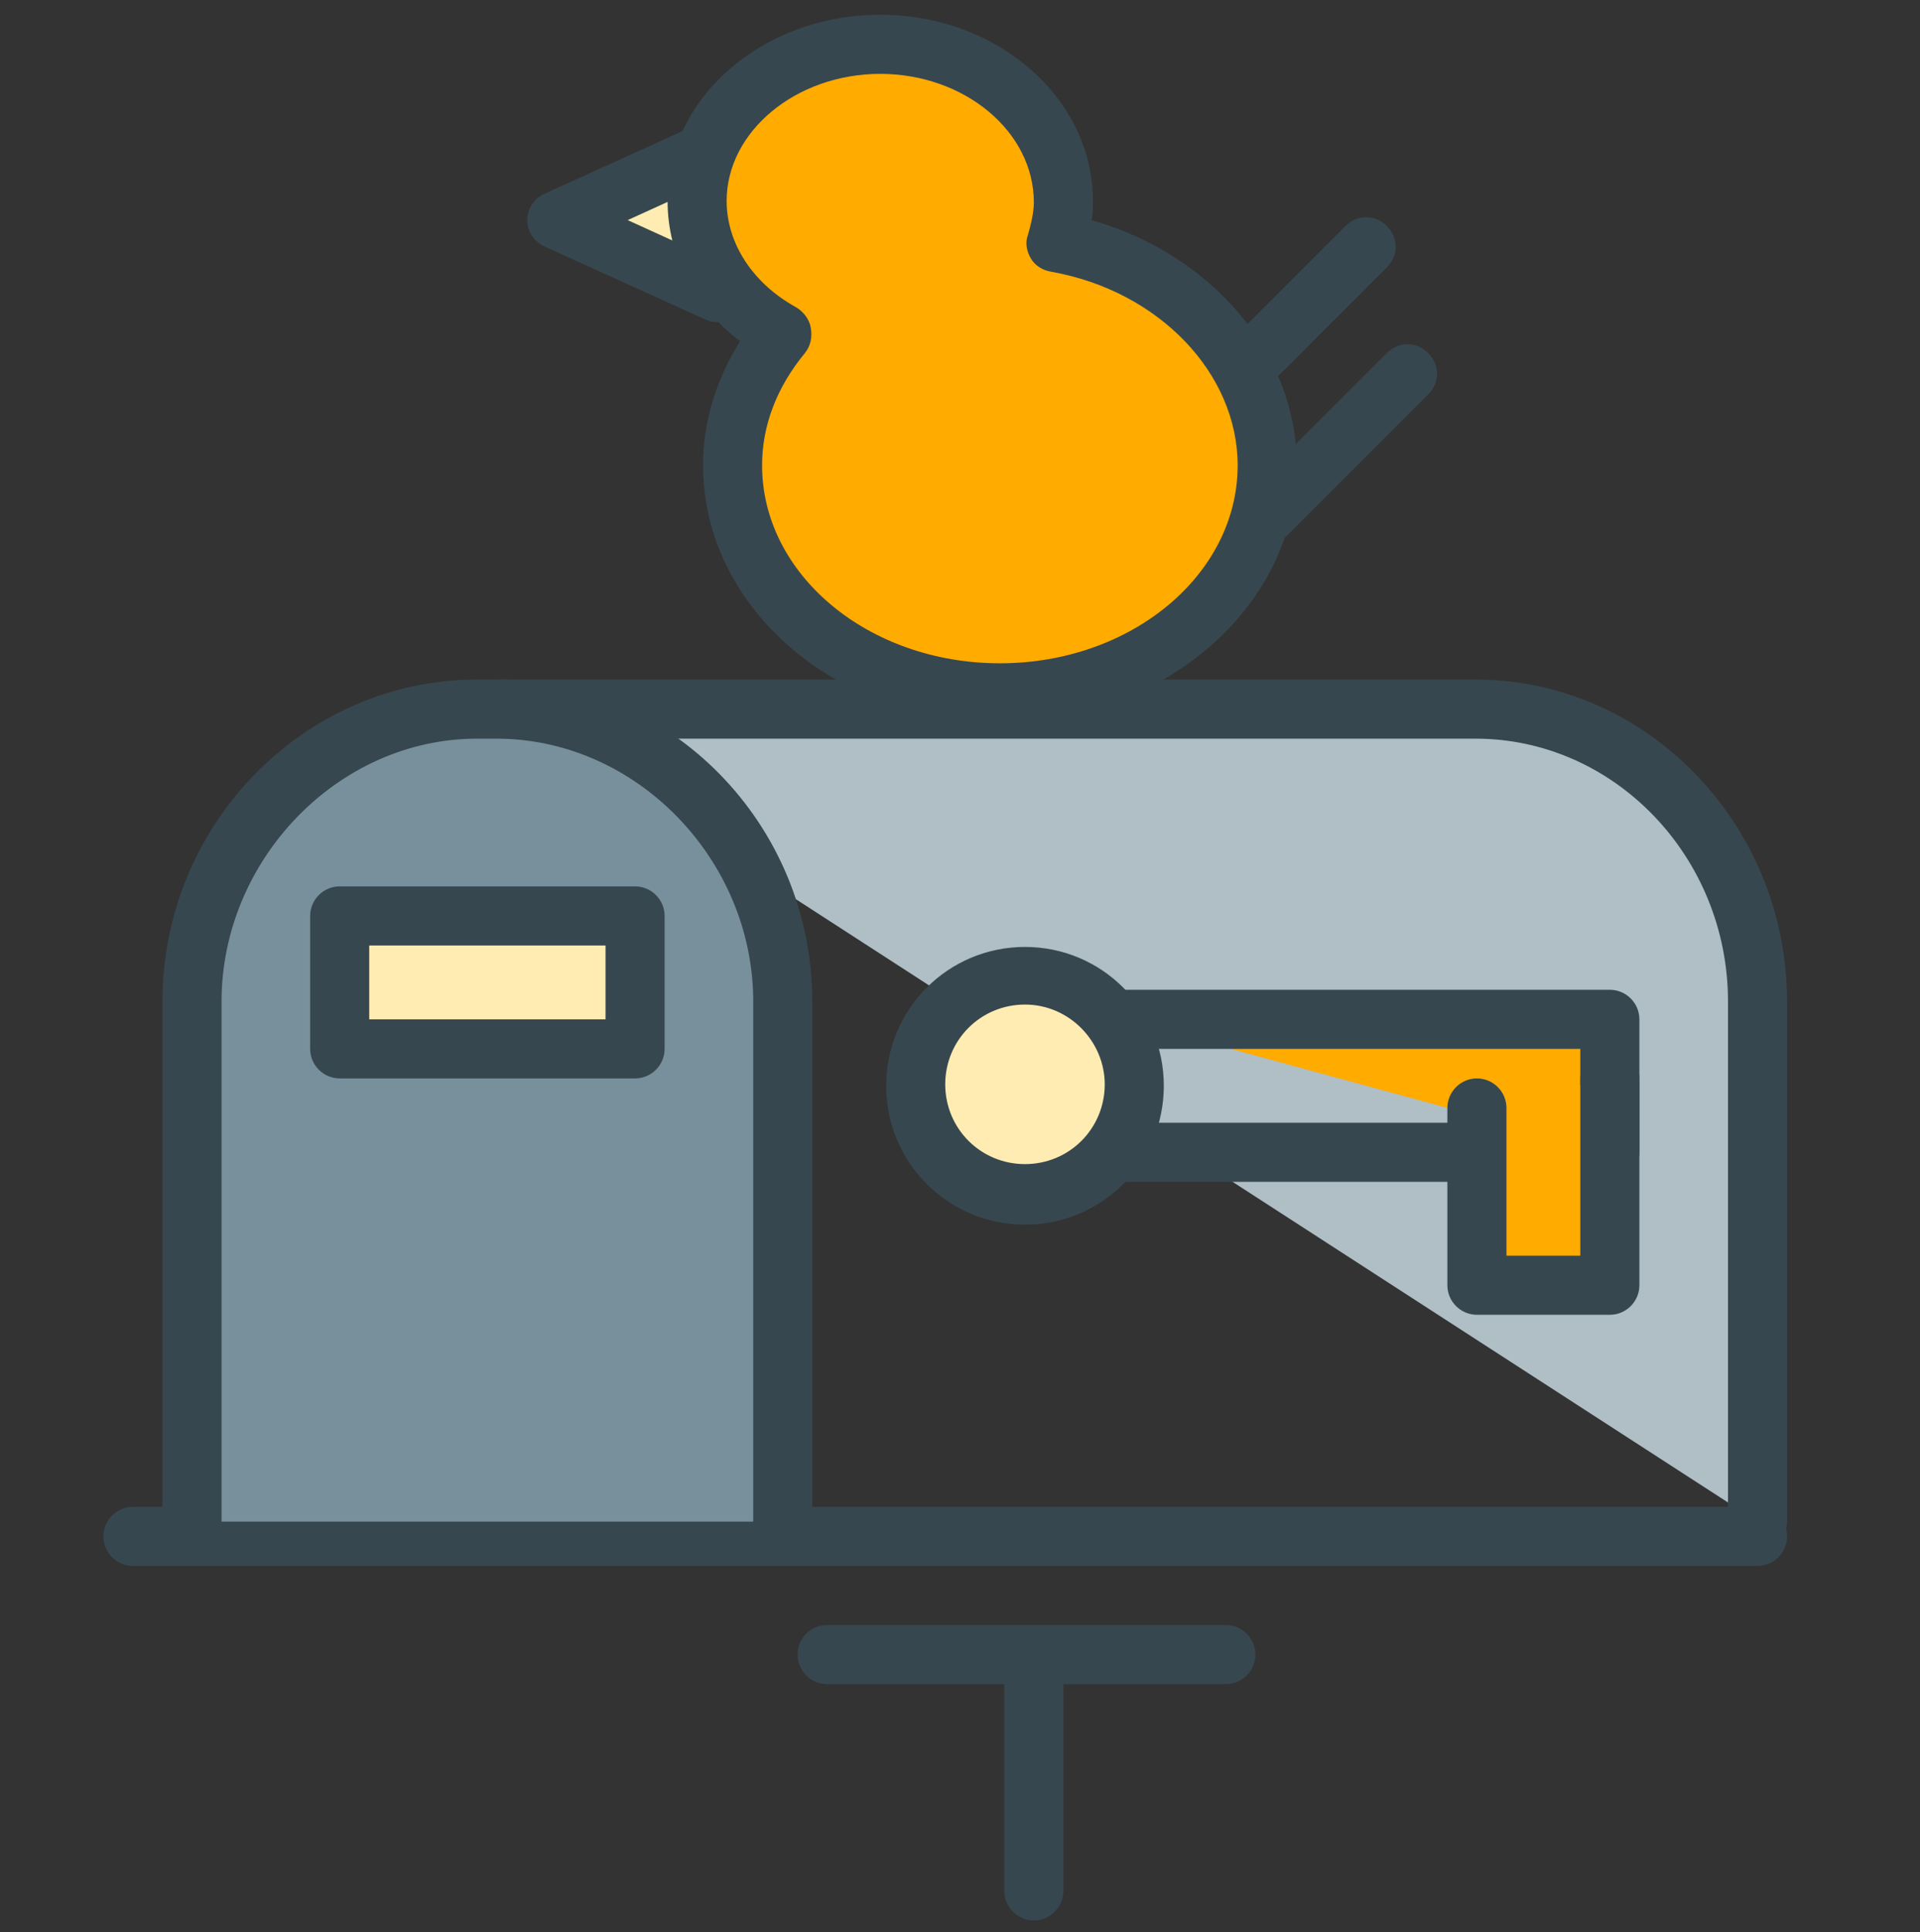 <?xml version="1.0" encoding="utf-8"?>
<!-- Generator: Adobe Illustrator 16.0.0, SVG Export Plug-In . SVG Version: 6.00 Build 0)  -->
<!DOCTYPE svg PUBLIC "-//W3C//DTD SVG 1.1//EN" "http://www.w3.org/Graphics/SVG/1.1/DTD/svg11.dtd">
<svg version="1.1" id="Layer_1" xmlns="http://www.w3.org/2000/svg" xmlns:xlink="http://www.w3.org/1999/xlink" x="0px" y="0px"
	 width="130px" height="130.8px" viewBox="0 0 130 130.8" enable-background="new 0 0 130 130.8" xml:space="preserve">
<rect x="0" y="0" width="130" height="130.8" fill="#333333" stroke="none"/>
<g>
	<g>
		<g>
			<line fill="#FFECB3" x1="9" y1="104" x2="119" y2="104"/>
			<path fill="#37474F" d="M119,106H9c-1.1,0-2-0.9-2-2s0.9-2,2-2h110c1.1,0,2,0.9,2,2S120.1,106,119,106z"/>
		</g>
		<g>
			<path fill="#B0BEC5" d="M119,103V67.8c0-10.7-8.4-19.8-19.1-19.8h-0.2h-1.1H34"/>
			<path fill="#37474F" d="M119,105c-1.1,0-2-0.9-2-2V67.8C117,58,109.3,50,99.9,50H34c-1.1,0-2-0.9-2-2s0.9-2,2-2h65.9
				c11.6,0,21.1,9.8,21.1,21.8V103C121,104.1,120.1,105,119,105z"/>
		</g>
		<g>
			<path fill="#78909C" d="M13,103V67.8C13,57.1,21.6,48,32.3,48h1.3C44.4,48,53,57.1,53,67.8V103"/>
			<path fill="#37474F" d="M53,105c-1.1,0-2-0.9-2-2V67.8C51,58.2,43.1,50,33.6,50h-1.3C22.9,50,15,58.2,15,67.8V103
				c0,1.1-0.9,2-2,2s-2-0.9-2-2V67.8c0-12,9.6-21.8,21.3-21.8h1.3C45.4,46,55,55.8,55,67.8V103C55,104.1,54.1,105,53,105z"/>
		</g>
		<g>
			<rect x="23" y="62" fill="#FFECB3" width="20" height="9"/>
			<path fill="#37474F" d="M43,73H23c-1.1,0-2-0.9-2-2v-9c0-1.1,0.9-2,2-2h20c1.1,0,2,0.9,2,2v9C45,72.1,44.1,73,43,73z M25,69h16
				v-5H25V69z"/>
		</g>
		<g>
			<g>
				<g>
					<line fill="#FFAB00" x1="100" y1="78" x2="76" y2="78"/>
					<path fill="#37474F" d="M100,80H76c-1.1,0-2-0.9-2-2s0.9-2,2-2h24c1.1,0,2,0.9,2,2S101.1,80,100,80z"/>
				</g>
				<g>
					<polyline fill="#FFAB00" points="76,69 109,69 109,78 					"/>
					<path fill="#37474F" d="M109,80c-1.1,0-2-0.9-2-2v-7H76c-1.1,0-2-0.9-2-2s0.9-2,2-2h33c1.1,0,2,0.9,2,2v9
						C111,79.1,110.1,80,109,80z"/>
				</g>
				<g>
					<polyline fill="#FFAB00" points="109,73 109,87 100,87 100,75 					"/>
					<path fill="#37474F" d="M109,89h-9c-1.1,0-2-0.9-2-2V75c0-1.1,0.9-2,2-2s2,0.9,2,2v10h5V73c0-1.1,0.9-2,2-2s2,0.9,2,2v14
						C111,88.1,110.1,89,109,89z"/>
				</g>
			</g>
			<g>
				<circle fill="#FFECB3" cx="69.4" cy="73.5" r="7.4"/>
				<path fill="#37474F" d="M69.4,82.9c-5.2,0-9.4-4.2-9.4-9.4c0-5.2,4.2-9.4,9.4-9.4c5.2,0,9.4,4.2,9.4,9.4
					C78.8,78.7,74.6,82.9,69.4,82.9z M69.4,68c-3,0-5.4,2.4-5.4,5.4c0,3,2.4,5.4,5.4,5.4c3,0,5.4-2.4,5.4-5.4
					C74.8,70.5,72.4,68,69.4,68z"/>
			</g>
		</g>
	</g>
	<g>
		<g>
			<line fill="#FFAB00" x1="56" y1="112" x2="83" y2="112"/>
			<path fill="#37474F" d="M83,114H56c-1.1,0-2-0.9-2-2s0.9-2,2-2h27c1.1,0,2,0.9,2,2S84.1,114,83,114z"/>
		</g>
		<g>
			<line fill="#FFAB00" x1="70" y1="128" x2="70" y2="113"/>
			<path fill="#37474F" d="M70,130c-1.1,0-2-0.9-2-2v-15c0-1.1,0.9-2,2-2s2,0.9,2,2v15C72,129.1,71.1,130,70,130z"/>
		</g>
	</g>
	<g>
		<g>
			<polyline fill="#FFECB3" points="48.5,19.8 37.6,14.9 48.5,10 			"/>
			<path fill="#37474F" d="M48.5,21.8c-0.3,0-0.6-0.1-0.8-0.2l-10.8-4.9c-0.7-0.3-1.2-1-1.2-1.8c0-0.8,0.5-1.5,1.2-1.8l10.8-4.9
				c1-0.5,2.2,0,2.6,1c0.5,1,0,2.2-1,2.6l-6.8,3.1l6.8,3.1c1,0.5,1.5,1.6,1,2.6C50,21.4,49.2,21.8,48.5,21.8z"/>
		</g>
		<g>
			<path fill="#FFAB00" d="M71.5,16.4c0.3-0.9,0.5-1.8,0.5-2.8C72,7.8,66.4,3,59.6,3S47.1,7.8,47.1,13.6c0,3.8,2.3,7.1,5.8,8.9
				c-2.1,2.5-3.4,5.6-3.4,8.9c0,8.5,8.1,15.4,18.1,15.4S85.8,40,85.8,31.5C85.8,24.1,79.7,17.9,71.5,16.4z"/>
			<path fill="#37474F" d="M67.7,48.9c-11.1,0-20.1-7.8-20.1-17.4c0-3,0.9-5.8,2.5-8.4c-3.1-2.4-4.9-5.8-4.9-9.5
				C45.1,6.7,51.6,1,59.6,1S74,6.7,74,13.6c0,0.4,0,0.9-0.1,1.3c8.1,2.3,13.9,9,13.9,16.6C87.8,41.1,78.7,48.9,67.7,48.9z M59.6,5
				c-5.7,0-10.4,3.9-10.4,8.6c0,2.9,1.8,5.6,4.7,7.2c0.5,0.3,0.9,0.8,1,1.4c0.1,0.6,0,1.2-0.4,1.7c-1.9,2.3-2.9,4.9-2.9,7.6
				c0,7.4,7.2,13.4,16.1,13.4s16.1-6,16.1-13.4c0-6.2-5.3-11.8-12.6-13.1c-0.6-0.1-1.1-0.4-1.4-0.9c-0.3-0.5-0.4-1.1-0.2-1.6
				c0.2-0.7,0.4-1.5,0.4-2.2C70,8.9,65.3,5,59.6,5z"/>
		</g>
		<g>
			<line fill="#FFAB00" x1="85.8" y1="34.8" x2="95.3" y2="25.3"/>
			<path fill="#37474F" d="M85.8,36.8c-0.5,0-1-0.2-1.4-0.6c-0.8-0.8-0.8-2,0-2.8l9.5-9.5c0.8-0.8,2-0.8,2.8,0c0.8,0.8,0.8,2,0,2.8
				l-9.5,9.5C86.8,36.6,86.3,36.8,85.8,36.8z"/>
		</g>
		<g>
			<line fill="#FFAB00" x1="84.8" y1="24.4" x2="92.4" y2="16.7"/>
			<path fill="#37474F" d="M84.8,26.4c-0.5,0-1-0.2-1.4-0.6c-0.8-0.8-0.8-2,0-2.8l7.7-7.7c0.8-0.8,2-0.8,2.8,0s0.8,2,0,2.8l-7.7,7.7
				C85.8,26.2,85.3,26.4,84.8,26.4z"/>
		</g>
	</g>
</g>
</svg>
